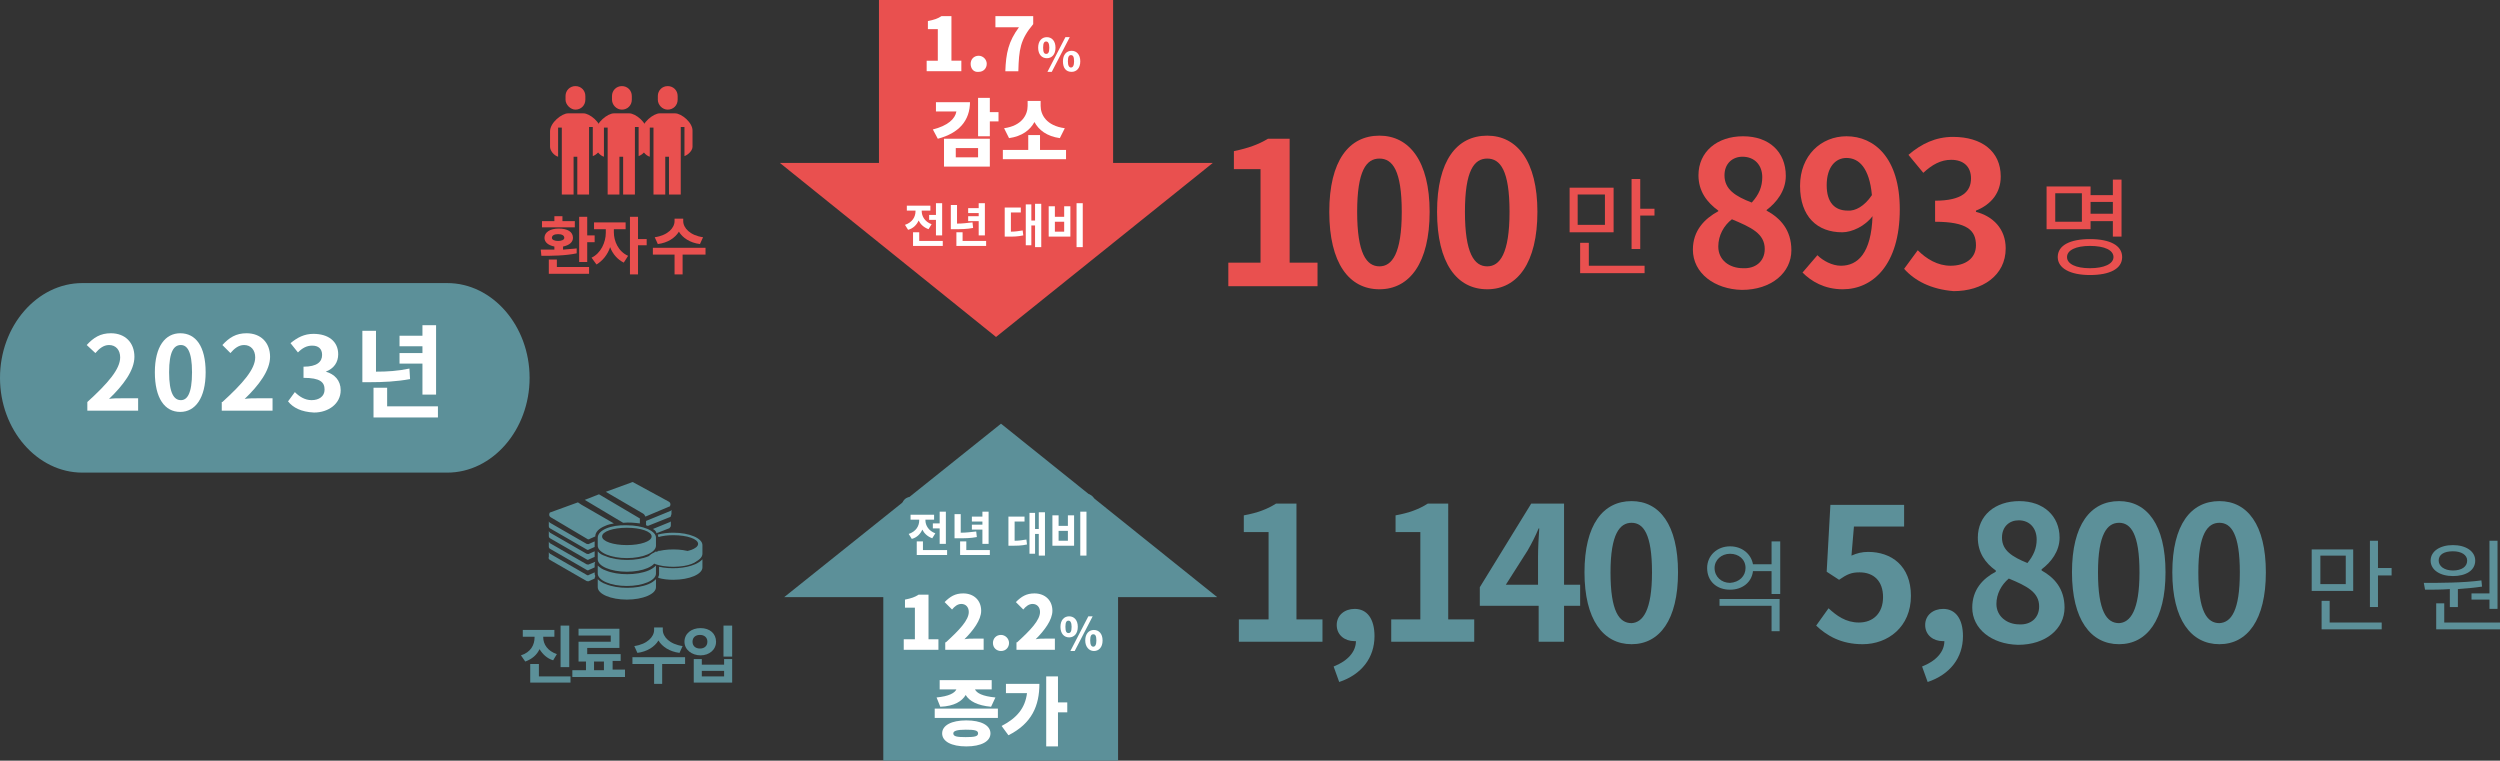 <?xml version="1.0" encoding="utf-8"?>
<!-- Generator: Adobe Illustrator 22.0.1, SVG Export Plug-In . SVG Version: 6.00 Build 0)  -->
<svg version="1.1" id="Layer_1" xmlns="http://www.w3.org/2000/svg" xmlns:xlink="http://www.w3.org/1999/xlink" x="0px" y="0px"
	 viewBox="0 0 403.6 122.8" style="enable-background:new 0 0 403.6 122.8;" xml:space="preserve">
<rect x="0" y="0" width="403.6" height="122.8" fill="#333333" stroke="none"/>
<style type="text/css">
	.st0{fill:#5C9099;}
	.st1{fill:none;stroke:#5C9099;stroke-width:2.742;stroke-linejoin:round;stroke-miterlimit:9.14;}
	.st2{fill:#FFFFFF;}
	.st3{fill:#E9504F;}
	.st4{fill:none;stroke:#E9504F;stroke-width:2.742;stroke-linejoin:bevel;stroke-miterlimit:9.14;}
</style>
<g>
	<g>
		<path class="st0" d="M200,100h4.8V85.9h-4v-2.7c2.2-0.4,3.8-1,5.2-1.9h3.3V100h4.2v3.6H200V100z"/>
		<path class="st0" d="M215.3,107.6c2.3-0.9,3.6-2.4,3.6-4.1c-0.1,0-0.2,0-0.3,0c-1.4,0-2.8-0.9-2.8-2.6c0-1.6,1.3-2.6,2.9-2.6
			c2,0,3.2,1.6,3.2,4.4c0,3.5-2.1,6.2-5.7,7.4L215.3,107.6z"/>
		<path class="st0" d="M224.5,100h4.8V85.9h-4v-2.7c2.2-0.4,3.8-1,5.2-1.9h3.3V100h4.2v3.6h-13.4V100z"/>
		<path class="st0" d="M255.1,97.8h-2.6v5.8h-4.1v-5.8h-9.5v-3l8.3-13.5h5.3v13.1h2.6V97.8z M248.3,94.4v-4.5c0-1.3,0.1-3.3,0.2-4.6
			h-0.1c-0.5,1.2-1.1,2.4-1.8,3.6l-3.5,5.5H248.3z"/>
		<path class="st0" d="M255.8,92.4c0-7.7,3-11.5,7.6-11.5c4.5,0,7.5,3.8,7.5,11.5s-3,11.6-7.5,11.6C258.8,104,255.8,100,255.8,92.4z
			 M266.7,92.4c0-6.2-1.4-8-3.3-8c-1.9,0-3.4,1.8-3.4,8c0,6.3,1.4,8.2,3.4,8.2C265.2,100.5,266.7,98.6,266.7,92.4z"/>
	</g>
	<g>
		<path class="st0" d="M287.4,87.4v8.5H286v-3.7h-3c-0.2,1.8-1.7,3-3.7,3c-2.2,0-3.7-1.4-3.7-3.5c0-2,1.6-3.5,3.7-3.5
			c1.9,0,3.4,1.2,3.7,2.9h3v-3.7H287.4z M281.8,91.7c0-1.4-1.1-2.3-2.5-2.3c-1.4,0-2.5,1-2.5,2.3c0,1.4,1.1,2.4,2.5,2.4
			C280.8,94,281.8,93,281.8,91.7z M277.6,96.7h9.7v5.2H286v-4.1h-8.4V96.7z"/>
	</g>
	<g>
		<path class="st0" d="M293.2,101l2-2.8c1.3,1.2,2.8,2.3,4.9,2.3c2.3,0,3.9-1.5,3.9-4.1c0-2.6-1.5-4-3.8-4c-1.3,0-2,0.3-3.3,1.2
			l-2-1.3l0.6-10.8h11.9V85h-8.1l-0.4,4.7c0.9-0.4,1.7-0.6,2.7-0.6c3.7,0,6.9,2.2,6.9,7.1c0,5-3.7,7.8-7.8,7.8
			C297.2,104,294.9,102.6,293.2,101z"/>
		<path class="st0" d="M310.3,107.6c2.3-0.9,3.6-2.4,3.6-4.1c-0.1,0-0.2,0-0.3,0c-1.4,0-2.8-0.9-2.8-2.6c0-1.6,1.3-2.6,2.9-2.6
			c2,0,3.2,1.6,3.2,4.4c0,3.5-2.1,6.2-5.7,7.4L310.3,107.6z"/>
		<path class="st0" d="M318.4,98.1c0-2.9,1.7-4.7,3.8-5.8v-0.2c-1.7-1.2-2.9-2.9-2.9-5.3c0-3.6,2.8-5.9,6.7-5.9
			c3.9,0,6.5,2.4,6.5,5.9c0,2.2-1.4,4-2.9,5.1v0.2c2,1.1,3.7,2.9,3.7,6c0,3.4-3,6-7.5,6C321.5,104,318.4,101.5,318.4,98.1z
			 M329.2,97.9c0-2.3-2-3.3-4.9-4.5c-1.2,1-2,2.5-2,4.1c0,2,1.7,3.3,3.7,3.3C327.8,100.9,329.2,99.8,329.2,97.9z M328.8,87.1
			c0-1.8-1.1-3.1-2.9-3.1c-1.5,0-2.7,1-2.7,2.8c0,2.1,1.7,3.1,4.1,4.1C328.3,89.7,328.8,88.5,328.8,87.1z"/>
		<path class="st0" d="M334.5,92.4c0-7.7,3-11.5,7.6-11.5c4.5,0,7.5,3.8,7.5,11.5s-3,11.6-7.5,11.6C337.5,104,334.5,100,334.5,92.4z
			 M345.4,92.4c0-6.2-1.4-8-3.3-8c-1.9,0-3.4,1.8-3.4,8c0,6.3,1.4,8.2,3.4,8.2C343.9,100.5,345.4,98.6,345.4,92.4z"/>
		<path class="st0" d="M350.7,92.4c0-7.7,3-11.5,7.6-11.5c4.5,0,7.5,3.8,7.5,11.5s-3,11.6-7.5,11.6C353.7,104,350.7,100,350.7,92.4z
			 M361.6,92.4c0-6.2-1.4-8-3.3-8c-1.9,0-3.4,1.8-3.4,8c0,6.3,1.4,8.2,3.4,8.2C360.2,100.5,361.6,98.6,361.6,92.4z"/>
	</g>
	<g>
		<path class="st0" d="M379.9,95.4h-6.7v-6.7h6.7V95.4z M378.7,89.7h-4.1v4.6h4.1V89.7z M376.2,100.5h8.3v1.1h-9.7V97h1.3V100.5z
			 M386.1,91.8v1.1h-2.2V98h-1.3V87.3h1.3v4.4H386.1z"/>
		<path class="st0" d="M395.5,95.1c-1.4,0.1-2.8,0.1-4,0.1l-0.2-1.1c2.7,0,6.3,0,9.3-0.4l0.1,1c-1.3,0.2-2.6,0.3-3.9,0.4v2.9h-1.3
			V95.1z M392.4,90.5c0-1.5,1.5-2.5,3.6-2.5c2.1,0,3.6,1,3.6,2.5c0,1.6-1.5,2.5-3.6,2.5C393.9,93,392.4,92,392.4,90.5z M403.6,100.5
			v1.1h-10.3v-4.2h1.3v3.1H403.6z M393.7,90.5c0,0.9,0.9,1.6,2.3,1.6s2.3-0.6,2.3-1.6c0-0.9-0.9-1.5-2.3-1.5S393.7,89.5,393.7,90.5z
			 M401.9,95.9v-8.6h1.3v11h-1.3v-1.5H399v-1H401.9z"/>
	</g>
	<polygon class="st0" points="161.6,68.4 126.6,96.4 142.6,96.4 142.6,122.8 180.5,122.8 180.5,96.4 196.5,96.4 	"/>
	<path class="st1" d="M149,87.3v-1.4h-1v2.2h4.8v-0.8H149z M151,84.6c-1.1-0.4-1.6-1.2-1.6-2.1v-0.1h1.4v-0.8H147v0.8h1.4v0.1
		c0,0.9-0.5,1.8-1.7,2.2l0.5,0.8c0.8-0.3,1.4-0.8,1.7-1.5c0.3,0.6,0.8,1.1,1.6,1.4L151,84.6z M150.6,82.9v0.8h1.1v2.5h1v-5.2h-1v1.8
		H150.6z"/>
	<path class="st1" d="M156,87.3v-1.4h-1v2.2h4.8v-0.8H156z M157.6,84.4c-0.9,0.2-1.7,0.2-2.5,0.2v-3h-1v3.9h0.6c1.1,0,2,0,3-0.2
		L157.6,84.4z M158.6,86.3h1v-5.2h-1v0.8h-1.7v0.8h1.7v0.5h-1.7V84h1.7V86.3z"/>
	<path class="st1" d="M167.7,81.1v2.7h-0.6v-2.6h-0.9v6.6h0.9v-3.2h0.6v3.5h1v-7.1H167.7z M163.8,82.8h1.6v-0.8h-2.6v4.7h0.5
		c0.9,0,1.7,0,2.5-0.2l-0.1-0.8c-0.7,0.1-1.3,0.2-1.9,0.2V82.8z"/>
	<path class="st1" d="M170.9,84.2h1.5v1.6h-1.5V84.2z M169.9,81.7v4.9h3.5v-4.9h-1v1.7h-1.5v-1.7H169.9z M174.4,81.1v7.1h1v-7.1
		H174.4z"/>
	<path class="st2" d="M150.5,86.9c-0.8-0.3-1.3-0.8-1.6-1.4c-0.3,0.7-0.9,1.3-1.7,1.5l-0.5-0.8c1.2-0.4,1.7-1.3,1.7-2.2v-0.1H147
		v-0.8h3.8v0.8h-1.4V84c0,0.8,0.5,1.7,1.6,2.1L150.5,86.9z M152.9,88.8v0.8H148v-2.2h1v1.4H152.9z M151.7,84.4v-1.8h1v5.2h-1v-2.5
		h-1.1v-0.8H151.7z M157.7,86.7c-1,0.2-2,0.2-3,0.2h-0.6v-3.9h1v3c0.9,0,1.6-0.1,2.5-0.2L157.7,86.7z M159.8,88.8v0.8h-4.8v-2.2h1
		v1.4H159.8z M158.6,85.5h-1.7v-0.8h1.7v-0.5h-1.7v-0.8h1.7v-0.8h1v5.2h-1V85.5z M163.8,87.3c0.7,0,1.3-0.1,1.9-0.2l0.1,0.8
		c-0.9,0.2-1.6,0.2-2.5,0.2h-0.5v-4.7h2.6v0.8h-1.6V87.3z M168.7,82.6v7.1h-1v-3.5h-0.6v3.2h-0.9v-6.6h0.9v2.6h0.6v-2.7H168.7z
		 M170.9,83.2v1.7h1.5v-1.7h1v4.9h-3.5v-4.9H170.9z M170.9,87.3h1.5v-1.6h-1.5V87.3z M175.4,82.6v7.1h-1v-7.1H175.4z"/>
	<g>
		<path class="st0" d="M108.7,91.5c-2.2,0-4-0.6-4-1.4c0-0.8,1.8-1.4,4-1.4c2.2,0,4,0.6,4,1.4C112.6,90.9,110.9,91.5,108.7,91.5"/>
		<path class="st0" d="M106.3,93.3c0.7,0.2,1.5,0.3,2.4,0.3c2.6,0,4.7-0.9,4.7-2v-1.3c-0.3,0.3-0.7,0.6-1.2,0.8
			c-1.6,0.7-4,0.8-5.8,0.4c0,0.4,0,0.7,0,1.1v0h0c0,0.2,0,0.3-0.1,0.5C106.2,93.1,106.3,93.2,106.3,93.3"/>
		<path class="st0" d="M97.8,79.4l6,3.5c0.2,0.1,0.3,0.3,0.4,0.5l3.8-1.6v0c0.1,0,0.2-0.1,0.2-0.2c0.1-0.2,0-0.5-0.2-0.6l-5.7-3.1
			c-0.1-0.1-0.2-0.1-0.4,0L97.8,79.4z M94.8,87c0.1,0.1,0.3,0.1,0.4,0l0.9-0.4c0-0.7,0.6-1.3,1.6-1.7c0.4-0.2,0.9-0.3,1.4-0.4
			l-4.5-2.6l-0.7-0.4l0,0l-0.6-0.4l-4.4,1.6c-0.1,0-0.2,0.1-0.2,0.2c-0.1,0.2,0,0.5,0.2,0.6L94.8,87z M104.3,84.1l0,0.7
			c0.1,0,0.2,0.1,0.3,0.1l3.5-1.4v0c0.1,0,0.2-0.1,0.2-0.2c0-0.1,0.1-0.2,0.1-0.3v-0.6c0-0.1,0-0.1,0-0.2c0,0,0,0.1,0,0.1
			c-0.1,0.1-0.1,0.2-0.2,0.2v0L104.3,84.1z M88.6,84.3v0.5c0,0.2,0,0.4,0.2,0.5l5.9,3.4c0.1,0.1,0.3,0.1,0.4,0l0.9-0.4
			c0-0.1,0-0.2,0-0.2h0l0-0.1v-0.6l-0.9,0.4c-0.1,0.1-0.3,0-0.4,0l-5.9-3.4c-0.1-0.1-0.2-0.1-0.2-0.3C88.6,84.1,88.6,84.2,88.6,84.3
			 M105.4,85.4l2.7-1.1v0c0.1,0,0.2-0.1,0.2-0.2c0,0,0-0.1,0-0.1c0,0.1,0,0.1,0,0.2v0.6c0,0.1,0,0.2-0.1,0.3
			c-0.1,0.1-0.1,0.2-0.2,0.2v0l-1.8,0.7c-0.1,0-0.1,0-0.2,0.1C105.9,85.7,105.6,85.5,105.4,85.4 M88.6,85.9v0.5c0,0.2,0,0.4,0.2,0.5
			l5.9,3.4c0.1,0.1,0.3,0.1,0.4,0l0.9-0.4v-0.9l-0.9,0.4c-0.1,0.1-0.3,0-0.4,0L88.8,86c-0.1-0.1-0.2-0.2-0.2-0.3
			C88.6,85.8,88.6,85.9,88.6,85.9 M88.6,87.6v0.5c0,0.2,0,0.4,0.2,0.5l5.9,3.4c0.1,0.1,0.3,0.1,0.4,0l0.9-0.4v-0.4
			c0-0.2,0-0.3,0.1-0.5l0,0l-1,0.4c-0.1,0.1-0.3,0-0.4,0l-5.9-3.4c-0.1-0.1-0.2-0.2-0.2-0.3C88.6,87.5,88.6,87.6,88.6,87.6
			 M100.6,84.4l-6.2-3.7l2.3-0.9l6.6,3.9l0,0.8C102.5,84.4,101.5,84.3,100.6,84.4 M88.6,89.3c0-0.1,0-0.1,0-0.2
			c0,0.1,0.1,0.2,0.2,0.3l5.9,3.4c0.1,0.1,0.3,0.1,0.4,0l0.9-0.4l0,0.1h0c0,0.2,0,0.3,0.1,0.5c0,0.1-0.1,0.2-0.1,0.4l-0.9,0.4
			c-0.1,0.1-0.3,0-0.4,0l-5.9-3.4c-0.2-0.1-0.3-0.3-0.2-0.5V89.3z"/>
		<path class="st0" d="M106.3,91.1c0.7,0.2,1.5,0.3,2.4,0.3c2.6,0,4.7-0.9,4.7-2V88v0c0-1.1-2.1-2-4.7-2c-0.9,0-1.7,0.1-2.5,0.3
			c0,0.1,0.1,0.3,0.1,0.4c0.7-0.2,1.5-0.3,2.4-0.3c2.2,0,4,0.6,4,1.4c0,0.8-1.8,1.4-4,1.4c-0.9,0-1.7-0.1-2.4-0.3v0
			c0,0.4,0,0.9,0,1.3v0h0c0,0.2,0,0.3-0.1,0.5C106.2,90.9,106.3,91,106.3,91.1"/>
		<path class="st0" d="M96.5,93.5v1.3c0,1.1,2.1,2,4.7,2c2.6,0,4.7-0.9,4.7-2v-1.3c-0.3,0.3-0.7,0.6-1.2,0.8c-1.9,0.8-5,0.8-6.9,0
			C97.2,94.1,96.8,93.8,96.5,93.5"/>
		<path class="st0" d="M96.5,91.3v1.3c0,1.1,2.1,2,4.7,2c2.6,0,4.7-0.9,4.7-2v-1.3c-0.3,0.3-0.7,0.6-1.2,0.8c-1.9,0.8-5,0.8-6.9,0
			C97.2,91.9,96.8,91.6,96.5,91.3"/>
		<path class="st0" d="M96.5,89v1.3c0,1.1,2.1,2,4.7,2c2.6,0,4.7-0.9,4.7-2V89c-0.3,0.3-0.7,0.6-1.2,0.8c-1.9,0.8-5,0.8-6.9,0
			C97.2,89.6,96.8,89.4,96.5,89"/>
		<path class="st0" d="M101.2,85.2c2.2,0,4,0.6,4,1.4c0,0.8-1.8,1.4-4,1.4c-2.2,0-4-0.6-4-1.4C97.2,85.8,99,85.2,101.2,85.2
			 M96.5,86.8v1.3c0,1.1,2.1,2,4.7,2c2.6,0,4.7-0.9,4.7-2v-1.3v0c0-1.1-2.1-2-4.7-2C98.6,84.7,96.5,85.6,96.5,86.8L96.5,86.8z"/>
	</g>
	<g>
		<path class="st0" d="M89.3,106.6c-1-0.3-1.7-1-2.2-1.8c-0.4,0.9-1.2,1.6-2.3,2l-0.7-1c1.6-0.5,2.2-1.7,2.2-2.9v-0.1h-1.9v-1.1h5.1
			v1.1h-1.8v0.1c0,1.1,0.7,2.2,2.2,2.7L89.3,106.6z M92.1,109.1v1.1h-6.5v-3H87v2H92.1z M91.9,107.7h-1.4V101h1.4V107.7z"/>
		<path class="st0" d="M100.9,108.2v1.1h-8.5v-1.1h2.2v-1.4h-1.2v-3.2h5.2v-1h-5.2v-1.1h6.6v3.1h-5.2v1h5.4v1.1h-1.3v1.4H100.9z
			 M95.9,108.2h1.6v-1.4h-1.6V108.2z"/>
		<path class="st0" d="M110.5,107.2h-3.6v3.2h-1.3v-3.2h-3.5v-1.1h8.5V107.2z M109.7,105.4c-1.6-0.2-2.8-1-3.4-2
			c-0.6,1-1.8,1.8-3.4,2l-0.5-1.1c2.1-0.3,3.2-1.5,3.2-2.6v-0.4h1.4v0.4c0,1.1,1.1,2.3,3.2,2.6L109.7,105.4z"/>
		<path class="st0" d="M115.6,103.6c0,1.3-1.1,2.2-2.5,2.2s-2.6-0.9-2.6-2.2c0-1.3,1.1-2.2,2.6-2.2S115.6,102.3,115.6,103.6z
			 M111.8,103.6c0,0.7,0.5,1.1,1.2,1.1c0.7,0,1.2-0.4,1.2-1.1c0-0.7-0.5-1.1-1.2-1.1C112.3,102.5,111.8,102.9,111.8,103.6z
			 M113.3,106.4v0.9h3.6v-0.9h1.3v3.8h-6.2v-3.8H113.3z M113.3,109.2h3.6v-0.9h-3.6V109.2z M118.2,101v5h-1.4v-5H118.2z"/>
	</g>
	<polygon class="st3" points="160.8,54.4 195.8,26.3 179.7,26.3 179.7,0 141.9,0 141.9,26.3 125.9,26.3 	"/>
	<path class="st4" d="M148.4,26.5v-1.4h-1v2.2h4.8v-0.8H148.4z M150.4,23.8c-1.1-0.4-1.6-1.2-1.6-2.1v-0.1h1.4v-0.8h-3.8v0.8h1.4
		v0.1c0,0.9-0.5,1.8-1.7,2.2l0.5,0.8c0.8-0.3,1.4-0.8,1.7-1.5c0.3,0.6,0.8,1.1,1.6,1.4L150.4,23.8z M149.9,22.2V23h1.1v2.5h1v-5.2
		h-1v1.8H149.9z"/>
	<path class="st4" d="M155.3,26.5v-1.4h-1v2.2h4.8v-0.8H155.3z M157,23.6c-0.9,0.2-1.7,0.2-2.5,0.2v-3h-1v3.8h0.6c1.1,0,2,0,3-0.2
		L157,23.6z M158,25.5h1v-5.2h-1v0.8h-1.7v0.8h1.7v0.5h-1.7v0.8h1.7V25.5z"/>
	<path class="st4" d="M167.1,20.3V23h-0.6v-2.6h-0.9v6.6h0.9v-3.2h0.6v3.5h1v-7.1H167.1z M163.2,22h1.6v-0.8h-2.6v4.7h0.5
		c0.9,0,1.7,0,2.5-0.2l-0.1-0.8c-0.7,0.1-1.3,0.2-1.9,0.2V22z"/>
	<path class="st4" d="M170.2,23.4h1.5V25h-1.5V23.4z M169.2,20.9v4.9h3.5v-4.9h-1v1.7h-1.5v-1.7H169.2z M173.7,20.3v7.1h1v-7.1
		H173.7z"/>
	<path class="st2" d="M149.9,37c-0.8-0.3-1.3-0.8-1.6-1.4c-0.3,0.7-0.9,1.3-1.7,1.5l-0.5-0.8c1.2-0.4,1.7-1.3,1.7-2.2v-0.1h-1.4
		v-0.8h3.8v0.8h-1.4v0.1c0,0.8,0.5,1.7,1.6,2.1L149.9,37z M152.2,38.9v0.8h-4.8v-2.2h1v1.4H152.2z M151.1,34.6v-1.8h1v5.2h-1v-2.5
		H150v-0.8H151.1z M157.1,36.8c-1,0.2-2,0.2-3,0.2h-0.6v-3.9h1v3c0.9,0,1.6-0.1,2.5-0.2L157.1,36.8z M159.2,38.9v0.8h-4.8v-2.2h1
		v1.4H159.2z M158,35.7h-1.7v-0.8h1.7v-0.5h-1.7v-0.8h1.7v-0.8h1V38h-1V35.7z M163.2,37.4c0.7,0,1.3-0.1,1.9-0.2l0.1,0.8
		c-0.9,0.2-1.6,0.2-2.5,0.2h-0.5v-4.7h2.6v0.8h-1.6V37.4z M168.1,32.8v7.1h-1v-3.5h-0.6v3.2h-0.9v-6.6h0.9v2.6h0.6v-2.7H168.1z
		 M170.3,33.3v1.7h1.5v-1.7h1v4.9h-3.5v-4.9H170.3z M170.3,37.4h1.5v-1.6h-1.5V37.4z M174.8,32.8v7.1h-1v-7.1H174.8z"/>
	<g>
		<path class="st3" d="M198.4,42.4h5.1V27.3h-4.3v-2.9c2.4-0.5,4-1.1,5.5-2h3.5v20h4.5v3.8h-14.4V42.4z"/>
		<path class="st3" d="M214.6,34.2c0-8.3,3.2-12.3,8.1-12.3c4.8,0,8.1,4.1,8.1,12.3s-3.2,12.5-8.1,12.5
			C217.8,46.7,214.6,42.5,214.6,34.2z M226.3,34.2c0-6.7-1.5-8.6-3.6-8.6c-2.1,0-3.6,1.9-3.6,8.6c0,6.7,1.5,8.8,3.6,8.8
			C224.7,43,226.3,41,226.3,34.2z"/>
		<path class="st3" d="M232,34.2c0-8.3,3.2-12.3,8.1-12.3c4.8,0,8.1,4.1,8.1,12.3s-3.2,12.5-8.1,12.5C235.2,46.7,232,42.5,232,34.2z
			 M243.7,34.2c0-6.7-1.5-8.6-3.6-8.6c-2.1,0-3.6,1.9-3.6,8.6c0,6.7,1.5,8.8,3.6,8.8C242.1,43,243.7,41,243.7,34.2z"/>
	</g>
	<g>
		<path class="st3" d="M260.5,37.5h-7.1v-7.2h7.1V37.5z M259.1,31.4h-4.4v4.9h4.4V31.4z M256.5,42.9h9v1.2h-10.4v-4.9h1.4V42.9z
			 M267.1,33.6v1.2h-2.3v5.4h-1.4V28.9h1.4v4.8H267.1z"/>
	</g>
	<g>
		<path class="st3" d="M273.3,40.3c0-3.1,1.9-5,4.1-6.2V34c-1.8-1.3-3.2-3.1-3.2-5.7c0-3.8,3-6.3,7.2-6.3c4.2,0,6.9,2.5,6.9,6.4
			c0,2.4-1.5,4.3-3.1,5.5V34c2.2,1.2,4,3.1,4,6.4c0,3.6-3.2,6.4-8,6.4C276.8,46.7,273.3,44.1,273.3,40.3z M284.9,40.2
			c0-2.5-2.2-3.5-5.3-4.8c-1.3,1-2.2,2.6-2.2,4.4c0,2.2,1.8,3.5,4,3.5C283.4,43.4,284.9,42.2,284.9,40.2z M284.5,28.6
			c0-1.9-1.2-3.3-3.2-3.3c-1.6,0-2.9,1.1-2.9,3c0,2.3,1.8,3.4,4.4,4.4C284,31.4,284.5,30.1,284.5,28.6z"/>
		<path class="st3" d="M293.4,41.2c0.9,0.9,2.4,1.7,3.8,1.7c2.7,0,4.9-2,5.1-8c-1.2,1.6-3.3,2.6-4.9,2.6c-4,0-6.8-2.5-6.8-7.5
			c0-4.9,3.4-8,7.5-8c4.5,0,8.6,3.5,8.6,11.8c0,9-4.4,12.9-9.2,12.9c-3,0-5.1-1.3-6.5-2.7L293.4,41.2z M302.2,31.5
			c-0.4-4.4-2.1-6-4.1-6c-1.8,0-3.2,1.5-3.2,4.4c0,2.8,1.3,4.1,3.4,4.1C299.5,34.1,301,33.3,302.2,31.5z"/>
		<path class="st3" d="M307.4,43.4l2.2-3c1.4,1.4,3.2,2.5,5.3,2.5c2.4,0,4.1-1.2,4.1-3.3c0-2.4-1.4-3.8-6.6-3.8v-3.4
			c4.4,0,5.8-1.5,5.8-3.6c0-1.9-1.2-3-3.2-3c-1.7,0-3.1,0.8-4.5,2.1l-2.4-2.9c2.1-1.8,4.4-2.9,7.2-2.9c4.6,0,7.7,2.3,7.7,6.4
			c0,2.6-1.5,4.5-4,5.5v0.2c2.7,0.7,4.8,2.7,4.8,5.9c0,4.4-3.8,6.9-8.4,6.9C311.7,46.7,309.1,45.3,307.4,43.4z"/>
	</g>
	<g>
		<path class="st3" d="M337.5,37h-7.1v-6.9h7.1v1.4h3.6v-2.5h1.4v9.2h-1.4v-2.5h-3.6V37z M336.1,31.2h-4.3v4.6h4.3V31.2z
			 M342.6,41.5c0,1.9-2,2.9-5.2,2.9c-3.2,0-5.2-1.1-5.2-2.9c0-1.9,2-2.9,5.2-2.9C340.6,38.6,342.6,39.6,342.6,41.5z M341.2,41.5
			c0-1.1-1.4-1.8-3.8-1.8c-2.3,0-3.7,0.7-3.7,1.8s1.4,1.8,3.7,1.8C339.7,43.3,341.2,42.6,341.2,41.5z M337.5,32.6v1.9h3.6v-1.9
			H337.5z"/>
	</g>
	<g>
		<path class="st3" d="M92.9,17.7c0.9,0,1.6-0.7,1.6-1.6v-0.6c0-0.9-0.7-1.6-1.6-1.6c-0.9,0-1.6,0.7-1.6,1.6v0.6
			C91.3,16.9,92.1,17.7,92.9,17.7"/>
		<path class="st3" d="M94.2,18.3h-2.5c-1,0-2.9,1.5-2.9,2.9v2.5c0,0.6,0.6,1.4,1.3,1.6v-4.7h0.6v10.8h1.9v-6.1h0.6v6.1h1.9V20.5
			h0.6v4.7c0.6-0.2,1.3-0.9,1.3-1.5v-2.5C97.1,19.8,95.2,18.3,94.2,18.3"/>
		<path class="st3" d="M100.4,17.7c0.9,0,1.6-0.7,1.6-1.6v-0.6c0-0.9-0.7-1.6-1.6-1.6c-0.9,0-1.6,0.7-1.6,1.6v0.6
			C98.8,16.9,99.5,17.7,100.4,17.7"/>
		<path class="st3" d="M101.6,18.3h-2.5c-1,0-2.9,1.5-2.9,2.9v2.5c0,0.6,0.6,1.4,1.3,1.6v-4.7h0.6v10.8h1.9v-6.1h0.6v6.1h1.9V20.5
			h0.6v4.7c0.6-0.2,1.3-0.9,1.3-1.5v-2.5C104.5,19.8,102.6,18.3,101.6,18.3"/>
		<path class="st3" d="M107.8,17.7c0.9,0,1.6-0.7,1.6-1.6v-0.6c0-0.9-0.7-1.6-1.6-1.6c-0.9,0-1.6,0.7-1.6,1.6v0.6
			C106.2,16.9,106.9,17.7,107.8,17.7"/>
		<path class="st3" d="M109,18.3h-2.5c-1,0-2.9,1.5-2.9,2.9v2.5c0,0.6,0.6,1.4,1.3,1.6v-4.7h0.6v10.8h1.9v-6.1h0.6v6.1h1.9V20.5h0.6
			v4.7c0.6-0.2,1.3-0.9,1.3-1.5v-2.5C111.9,19.8,110,18.3,109,18.3"/>
	</g>
	<g>
		<path class="st3" d="M93.1,40.9c-1.9,0.4-4.1,0.4-5.7,0.4l-0.1-1c0.7,0,1.4,0,2.2,0v-0.5c-1-0.2-1.6-0.7-1.6-1.4
			c0-0.9,0.9-1.5,2.3-1.5c1.4,0,2.3,0.5,2.3,1.5c0,0.7-0.6,1.2-1.6,1.4v0.5c0.8-0.1,1.5-0.1,2.2-0.2L93.1,40.9z M92.8,36.7h-5.3v-1
			h2v-0.8h1.3v0.8h2V36.7z M89.9,43.1h5.2v1.1h-6.5v-2.3h1.3V43.1z M90.1,38.9c0.6,0,1-0.2,1-0.5c0-0.4-0.4-0.6-1-0.6s-1,0.2-1,0.6
			C89.1,38.7,89.5,38.9,90.1,38.9z M96,38v1.1h-1.2v3.2h-1.3V35h1.3V38H96z"/>
		<path class="st3" d="M99.1,37.5c0,1.4,0.7,3.1,2.3,3.8l-0.7,1.1c-1-0.5-1.8-1.4-2.2-2.5c-0.4,1.2-1.2,2.2-2.2,2.8l-0.8-1.1
			c1.5-0.7,2.3-2.5,2.3-4V37h-1.9v-1.1h5.1V37h-1.9V37.5z M104.4,39.6H103v4.7h-1.3V35h1.3v3.6h1.4V39.6z"/>
		<path class="st3" d="M113.8,41.1h-3.6v3.2h-1.3v-3.2h-3.5v-1.1h8.5V41.1z M113,39.4c-1.6-0.2-2.8-1-3.4-2c-0.6,1-1.8,1.8-3.4,2
			l-0.5-1.1c2.1-0.3,3.2-1.5,3.2-2.6v-0.4h1.4v0.4c0,1.1,1.1,2.3,3.2,2.6L113,39.4z"/>
	</g>
	<g>
		<g>
			<path class="st2" d="M145.8,103.2h1.9v-5.1h-1.6v-1.3c1-0.2,1.6-0.4,2.2-0.8h1.6v7.2h1.6v1.7h-5.6V103.2z"/>
			<path class="st2" d="M152.7,103.7c2.2-2,3.7-3.6,3.7-4.9c0-0.8-0.5-1.3-1.2-1.3c-0.6,0-1.1,0.4-1.5,0.9l-1.2-1.2
				c0.9-0.9,1.7-1.4,3-1.4c1.7,0,2.9,1.1,2.9,2.8c0,1.5-1.3,3.2-2.7,4.6c0.4-0.1,1.1-0.1,1.5-0.1h1.6v1.8h-6.2V103.7z"/>
			<path class="st2" d="M160.3,103.8c0-0.7,0.5-1.3,1.3-1.3c0.7,0,1.3,0.6,1.3,1.3c0,0.7-0.5,1.3-1.3,1.3
				C160.9,105.1,160.3,104.6,160.3,103.8z"/>
			<path class="st2" d="M164.2,103.7c2.2-2,3.7-3.6,3.7-4.9c0-0.8-0.5-1.3-1.2-1.3c-0.6,0-1.1,0.4-1.5,0.9l-1.2-1.2
				c0.9-0.9,1.7-1.4,3-1.4c1.7,0,2.9,1.1,2.9,2.8c0,1.5-1.3,3.2-2.7,4.6c0.4-0.1,1.1-0.1,1.5-0.1h1.6v1.8h-6.2V103.7z"/>
			<path class="st2" d="M171.2,101.2c0-1.1,0.6-1.7,1.4-1.7s1.4,0.6,1.4,1.7s-0.6,1.7-1.4,1.7S171.2,102.3,171.2,101.2z M173,101.2
				c0-0.7-0.2-1-0.5-1s-0.5,0.2-0.5,1s0.2,1,0.5,1S173,102,173,101.2z M175.7,99.5h0.7l-2.9,5.6h-0.7L175.7,99.5z M175.2,103.4
				c0-1.1,0.6-1.7,1.4-1.7c0.8,0,1.4,0.6,1.4,1.7s-0.6,1.7-1.4,1.7C175.8,105.1,175.2,104.4,175.2,103.4z M177,103.4
				c0-0.8-0.2-1-0.5-1s-0.5,0.2-0.5,1c0,0.7,0.2,1,0.5,1S177,104.1,177,103.4z"/>
			<path class="st2" d="M161.1,114.4v1.5h-10.2v-1.5H161.1z M151.2,112.6c2-0.2,2.9-0.7,3.2-1.3h-2.7v-1.5h8.4v1.5h-2.7
				c0.3,0.6,1.2,1.1,3.3,1.3l-0.7,1.5c-2.2-0.2-3.5-0.9-4.1-1.9c-0.6,1-1.8,1.8-4.1,1.9L151.2,112.6z M159.9,118.4
				c0,1.3-1.5,2.1-3.9,2.1c-2.4,0-3.9-0.8-3.9-2.1c0-1.3,1.5-2.1,3.9-2.1C158.4,116.3,159.9,117.1,159.9,118.4z M157.9,118.4
				c0-0.5-0.6-0.6-2-0.6c-1.4,0-2,0.2-2,0.6c0,0.5,0.6,0.6,2,0.6C157.3,119,157.9,118.9,157.9,118.4z"/>
			<path class="st2" d="M167.8,110.4c0,3.5-1.2,6.4-5,8.3l-1.1-1.5c2.5-1.3,3.8-2.9,4.1-5.3h-3.4v-1.5H167.8z M172.3,115h-1.5v5.5
				h-1.9v-11.3h1.9v4.2h1.5V115z"/>
		</g>
	</g>
	<g>
		<g>
			<path class="st2" d="M149.5,9.8h1.9V4.7h-1.6V3.4c1-0.2,1.6-0.4,2.2-0.8h1.6v7.2h1.6v1.7h-5.6V9.8z"/>
			<path class="st2" d="M156.7,10.3c0-0.7,0.5-1.3,1.3-1.3c0.7,0,1.3,0.6,1.3,1.3c0,0.7-0.5,1.3-1.3,1.3
				C157.2,11.7,156.7,11.1,156.7,10.3z"/>
			<path class="st2" d="M164.5,4.4h-3.8V2.6h6.1v1.3c-2.1,2.5-2.3,4.1-2.4,7.6h-2.1C162.4,8.6,162.8,6.7,164.5,4.4z"/>
			<path class="st2" d="M167.6,7.7c0-1.1,0.6-1.7,1.4-1.7s1.4,0.6,1.4,1.7s-0.6,1.7-1.4,1.7S167.6,8.8,167.6,7.7z M169.4,7.7
				c0-0.7-0.2-1-0.5-1s-0.5,0.2-0.5,1s0.2,1,0.5,1S169.4,8.5,169.4,7.7z M172,6h0.7l-2.9,5.6h-0.7L172,6z M171.6,9.9
				c0-1.1,0.6-1.7,1.4-1.7c0.8,0,1.4,0.6,1.4,1.7s-0.6,1.7-1.4,1.7C172.1,11.6,171.6,11,171.6,9.9z M173.4,9.9c0-0.8-0.2-1-0.5-1
				s-0.5,0.2-0.5,1c0,0.7,0.2,1,0.5,1S173.4,10.6,173.4,9.9z"/>
			<path class="st2" d="M156.6,16.4c0,3.1-1.8,5.1-5.2,6l-0.8-1.5c2.4-0.6,3.6-1.7,3.8-2.9h-3.3v-1.5H156.6z M152.4,22.4h7.4v4.5
				h-7.4V22.4z M154.3,25.4h3.6v-1.5h-3.6V25.4z M161.2,19.6h-1.4V22h-1.9v-6.2h1.9v2.3h1.4V19.6z"/>
			<path class="st2" d="M172.1,24.2v1.5h-10.2v-1.5h4.1v-2.4h1.9v2.4H172.1z M171.1,22.3c-2.1-0.3-3.4-1.3-4.1-2.6
				c-0.7,1.3-2,2.3-4.1,2.6l-0.8-1.6c2.9-0.4,3.8-2.2,3.8-3.6v-0.8h2.1v0.8c0,1.4,0.9,3.2,3.9,3.6L171.1,22.3z"/>
		</g>
	</g>
</g>
<g>
	<path class="st0" d="M72.2,76.3H13.3C6,76.3,0,69.4,0,61c0-8.4,6-15.3,13.3-15.3h58.9c7.3,0,13.3,6.9,13.3,15.3
		C85.5,69.4,79.5,76.3,72.2,76.3"/>
	<g>
		<path class="st2" d="M14.1,64.9c3.3-3,5.3-5.3,5.3-7.2c0-1.2-0.7-2-1.8-2c-0.9,0-1.6,0.6-2.2,1.3L14,55.7c1.1-1.2,2.2-1.9,3.9-1.9
			c2.3,0,3.8,1.5,3.8,3.8c0,2.2-1.8,4.6-4.1,6.8c0.6-0.1,1.4-0.1,2-0.1h2.7v2h-8.2V64.9z"/>
		<path class="st2" d="M25,60.1c0-4.2,1.7-6.3,4.1-6.3c2.5,0,4.1,2.1,4.1,6.3s-1.7,6.4-4.1,6.4C26.6,66.5,25,64.3,25,60.1z M31,60.1
			c0-3.4-0.8-4.4-1.8-4.4c-1.1,0-1.9,1-1.9,4.4c0,3.4,0.8,4.5,1.9,4.5C30.2,64.6,31,63.6,31,60.1z"/>
		<path class="st2" d="M35.9,64.9c3.3-3,5.3-5.3,5.3-7.2c0-1.2-0.7-2-1.8-2c-0.9,0-1.6,0.6-2.2,1.3l-1.3-1.3
			c1.1-1.2,2.2-1.9,3.9-1.9c2.3,0,3.8,1.5,3.8,3.8c0,2.2-1.8,4.6-4.1,6.8c0.6-0.1,1.4-0.1,2-0.1H44v2h-8.2V64.9z"/>
		<path class="st2" d="M46.5,64.8l1.1-1.5c0.7,0.7,1.6,1.3,2.7,1.3c1.2,0,2.1-0.6,2.1-1.7c0-1.2-0.7-1.9-3.4-1.9v-1.8
			c2.2,0,3-0.8,3-1.9c0-1-0.6-1.5-1.6-1.5c-0.9,0-1.6,0.4-2.3,1.1l-1.2-1.5c1.1-0.9,2.2-1.5,3.7-1.5c2.4,0,4,1.2,4,3.3
			c0,1.3-0.7,2.3-2,2.8V60c1.4,0.4,2.4,1.4,2.4,3c0,2.2-2,3.6-4.3,3.6C48.6,66.5,47.3,65.8,46.5,64.8z"/>
		<path class="st2" d="M66.2,61.2c-2.2,0.4-4.3,0.5-6.5,0.5h-1.2v-8.3h2.2V60c1.8,0,3.5-0.1,5.4-0.5L66.2,61.2z M70.7,65.7v1.7H60.3
			v-4.8h2.2v3H70.7z M68.2,58.7h-3.7V57h3.7v-1.1h-3.7v-1.7h3.7v-1.7h2.2v11.2h-2.2V58.7z"/>
	</g>
</g>
</svg>
